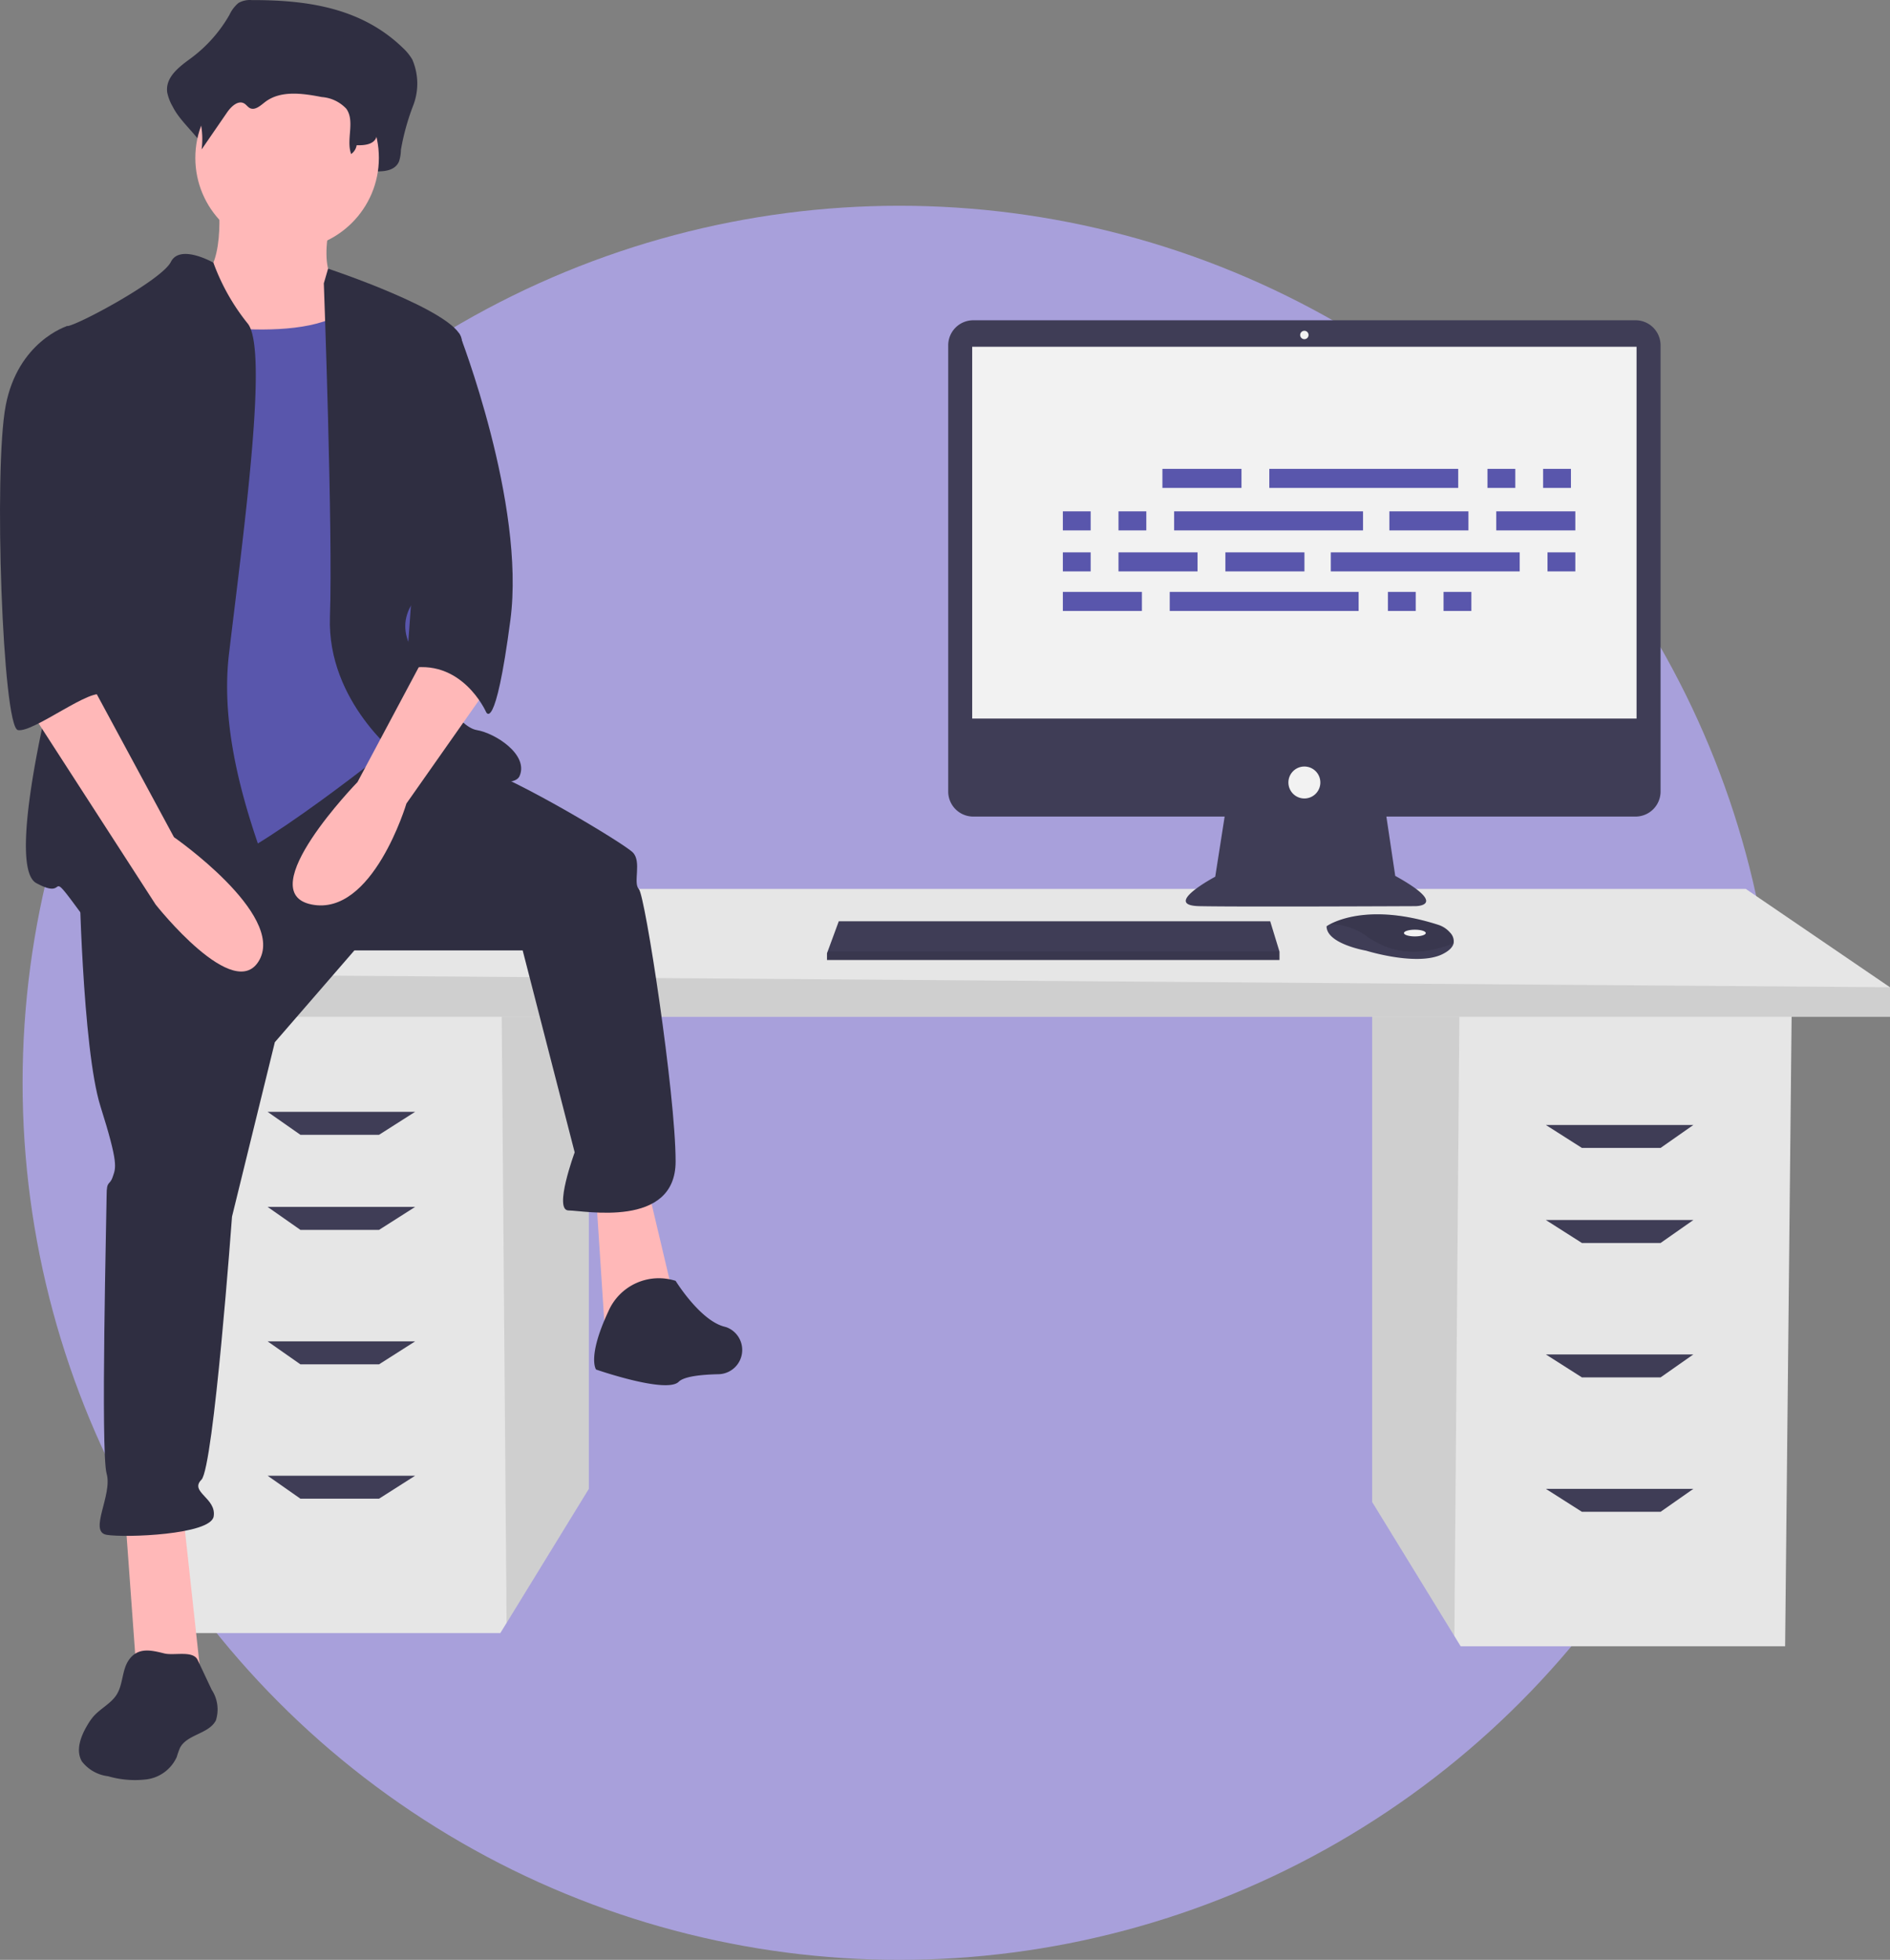 <svg xmlns="http://www.w3.org/2000/svg" width="165.968" height="172.064" viewBox="0 0 165.968 172.064"><rect x="0" y="0" width="165.968" height="172.064" fill="#808080" stroke="none"/><g transform="translate(-557.016 -1616.936)"><circle cx="77" cy="77" r="77" transform="translate(559 1635)" fill="#a8a0db"/><g transform="translate(557.016 1616.965)"><path d="M516.326,380.018V423.19l7.221,11.769.55.9H552.59l.576-55.836Z" transform="translate(-395.832 -291.356)" fill="#e6e6e6"/><path d="M516.326,380.018V423.19l7.221,11.769.443-54.941Z" transform="translate(-395.832 -291.356)" opacity="0.1"/><path d="M100.543,375.084v43.172l-7.221,11.769-.55.895H64.279L63.7,375.084Z" transform="translate(-48.837 -287.574)" fill="#e6e6e6"/><path d="M196.387,375.084v43.172l-7.221,11.769-.443-54.941Z" transform="translate(-144.681 -287.574)" opacity="0.1"/><path d="M202.513,343.02v2.59H47.67v-3.742l14.391-7.483H189.85Z" transform="translate(-36.545 -256.372)" fill="#e6e6e6"/><path d="M202.513,367.6v2.59H47.67v-3.742Z" transform="translate(-36.545 -280.955)" opacity="0.1"/><path d="M110.488,420.265H103.58L100.7,418.25h12.952Z" transform="translate(-77.201 -320.666)" fill="#3f3d56"/><path d="M110.488,456.031H103.58l-2.878-2.015h12.952Z" transform="translate(-77.201 -348.085)" fill="#3f3d56"/><path d="M110.488,506.6H103.58l-2.878-2.015h12.952Z" transform="translate(-77.201 -386.85)" fill="#3f3d56"/><path d="M110.488,557.162H103.58l-2.878-2.015h12.952Z" transform="translate(-77.201 -425.616)" fill="#3f3d56"/><path d="M584.857,425.2h6.908l2.878-2.015H581.691Z" transform="translate(-445.943 -324.448)" fill="#3f3d56"/><path d="M584.857,460.964h6.908l2.878-2.015H581.691Z" transform="translate(-445.943 -351.867)" fill="#3f3d56"/><path d="M584.857,511.53h6.908l2.878-2.015H581.691Z" transform="translate(-445.943 -390.633)" fill="#3f3d56"/><path d="M584.857,562.095h6.908l2.878-2.015H581.691Z" transform="translate(-445.943 -429.397)" fill="#3f3d56"/><path d="M661.562,235.615H603.41a2.2,2.2,0,0,0-2.2,2.2v39.172a2.2,2.2,0,0,0,2.2,2.2h22.075l-.827,5.28s-4.726,2.511-1.4,2.585,18.979,0,18.979,0,3.028,0-1.772-2.659l-.778-5.206h21.878a2.2,2.2,0,0,0,2.2-2.2V237.814a2.2,2.2,0,0,0-2.2-2.2Z" transform="translate(-517.944 -207.526)" fill="#3f3d56"/><rect width="58.341" height="32.641" transform="translate(85.371 30.415)" fill="#f2f2f2"/><circle cx="0.369" cy="0.369" r="0.369" transform="translate(114.172 29.012)" fill="#f2f2f2"/><circle cx="1.403" cy="1.403" r="1.403" transform="translate(113.139 67.266)" fill="#f2f2f2"/><path d="M350.933,349.219v.739H311.2v-.591l.055-.148.979-2.659H350.12Z" transform="translate(-238.578 -265.706)" fill="#3f3d56"/><path d="M754.733,461.659c-.072.309-.346.636-.963.945-2.216,1.108-6.72-.3-6.72-.3s-3.471-.591-3.471-2.142a2.778,2.778,0,0,1,.3-.181c.931-.493,4.02-1.709,9.5.051a2.284,2.284,0,0,1,1.041.682A1.089,1.089,0,0,1,754.733,461.659Z" transform="translate(-627.088 -378.87)" fill="#3f3d56"/><path d="M755.733,461.659c-2.712,1.039-5.129,1.117-7.609-.606a5.448,5.448,0,0,0-3.241-1.067c.931-.493,4.02-1.709,9.5.052a2.284,2.284,0,0,1,1.041.682A1.089,1.089,0,0,1,755.733,461.659Z" transform="translate(-628.088 -378.87)" opacity="0.1"/><ellipse cx="0.96" cy="0.295" rx="0.96" ry="0.295" transform="translate(123.285 81.592)" fill="#f2f2f2"/><path d="M350.933,357.952v.739H311.2V358.1l.055-.148Z" transform="translate(-238.578 -274.44)" opacity="0.1"/><path d="M314.669,115.137a2,2,0,0,0-1.158.259,3.02,3.02,0,0,0-.783,1.034,12.365,12.365,0,0,1-3.368,3.8c-1,.733-2.273,1.647-2.1,3a4.054,4.054,0,0,0,.488,1.266c.923,1.864,3.443,3.3,3.2,5.431.917-1.536-.31-2.3.608-3.831.437-.731,1.2-1.557,1.855-1.1.221.154.366.43.6.565.549.322,1.132-.294,1.618-.73,1.675-1.5,4.057-1.11,6.141-.641a3.84,3.84,0,0,1,2.646,1.452c.765,1.236-.727,2.572-1.1,3.97a.762.762,0,0,0,.817.948c.625-.062,1.366-.112,1.4-.387.787.028,1.751-.061,2.088-.88a3.444,3.444,0,0,0,.162-1,20.608,20.608,0,0,1,1.095-3.942,5.324,5.324,0,0,0-.1-4.006,4.636,4.636,0,0,0-.855-1.04C324.207,115.723,319.335,115.131,314.669,115.137Z" transform="translate(-292.578 -115.159)" fill="#2f2e41"/><path d="M316.671,185.86s.806,6.716-2.149,7.253,2.686,9.671,2.686,9.671L330.64,204.4l-3.224-10.746s-2.149-.806-.806-6.179S316.671,185.86,316.671,185.86Z" transform="translate(-297.502 -168.401)" fill="#ffb8b8"/><path d="M47.028,569.318,48.1,584.093h5.641l-1.612-14.775Z" transform="translate(-36.053 -436.48)" fill="#ffb8b8"/><path d="M224.3,447.835l.806,12.357,6.179-2.686L228.87,447.3Z" transform="translate(-171.958 -342.935)" fill="#ffb8b8"/><path d="M274.167,405s.269,15.581,1.88,20.685,1.343,5.373,1.075,6.179-.537.269-.537,1.612-.537,22.566,0,24.446-1.612,5.1,0,5.373,9.134,0,9.4-1.612-2.149-2.149-1.075-3.224,2.686-23.1,2.686-23.1l3.761-15.312,6.985-8.059H313.12l4.567,17.73s-1.88,5.1-.537,5.1,9.4,1.612,9.4-4.3-2.686-23.371-3.224-23.909.269-2.418-.537-3.224-10.208-6.447-13.7-7.522-8.391-2.353-8.391-2.353Z" transform="translate(-267.222 -328.577)" fill="#2f2e41"/><path d="M475.13,596.285a4.831,4.831,0,0,0-5.91,2.686c-1.88,4.03-1.075,5.1-1.075,5.1s6.179,2.149,7.253,1.075c.467-.468,1.952-.63,3.48-.664a2.13,2.13,0,0,0,.749-4.112q-.1-.034-.2-.06C477.279,599.777,475.13,596.285,475.13,596.285Z" transform="translate(-415.8 -483.863)" fill="#2f2e41"/><circle cx="8.059" cy="8.059" r="8.059" transform="translate(17.153 5.773)" fill="#ffb8b8"/><path d="M285.488,227.878s13.163,2.686,16.387-1.612,4.567,12.089,4.567,12.089l1.612,17.193-2.418,9.4s-12.626,10.208-16.656,11.014-10.208,1.343-10.208,1.343,1.88-29.819,1.88-30.356S285.488,227.878,285.488,227.878Z" transform="translate(-270.752 -199.808)" fill="#5956ac"/><path d="M270.62,211.43s-2.929-1.678-3.735-.066-8.328,5.641-9.134,5.641,1.612,22.3.537,24.983-6.179,22.3-3.224,23.909.806-1.612,3.761,2.418,17.461,4.03,18.267,2.418-6.447-13.7-5.1-24.983,3.492-26.864,1.612-29.013A18.689,18.689,0,0,1,270.62,211.43Z" transform="translate(-251.881 -188.398)" fill="#2f2e41"/><path d="M366.258,217.49l.374-1.288s11.177,3.705,11.715,6.123.269,19.342-1.612,20.685-4.567,3.492-2.686,6.716,4.03,6.716,5.641,6.985,4.567,2.149,3.761,4.03-10.477-1.612-10.477-1.612-6.447-4.835-6.179-12.357S366.258,217.49,366.258,217.49Z" transform="translate(-337.822 -192.644)" fill="#2f2e41"/><path d="M366.683,357.554l-6.447,12.089s-9.4,9.671-4.03,10.746,8.328-8.865,8.328-8.865l6.985-9.94Z" transform="translate(-328.844 -301.009)" fill="#ffb8b8"/><path d="M320.888,124.178a1.829,1.829,0,0,0-.943.183,2.2,2.2,0,0,0-.638.731,9.281,9.281,0,0,1-2.742,2.689c-.815.518-1.851,1.164-1.711,2.12a2.651,2.651,0,0,0,.4.895,7.039,7.039,0,0,1,.855,4.387l2.24-3.256c.356-.517.973-1.1,1.51-.776.18.109.3.3.485.4.447.228.922-.207,1.317-.516,1.363-1.063,3.3-.784,5-.453a3.275,3.275,0,0,1,2.154,1.026c.787,1.1-.035,2.7.424,3.977a1.172,1.172,0,0,0,.485-.774c.641.02,1.425-.043,1.7-.622a2.144,2.144,0,0,0,.132-.708,13.1,13.1,0,0,1,.891-2.786,3.308,3.308,0,0,0-.08-2.832,3.426,3.426,0,0,0-.7-.735C328.653,124.592,324.687,124.174,320.888,124.178Z" transform="translate(-298.405 -122.091)" fill="#2f2e41"/><path d="M399.488,237.836l2.5.664s5.825,14.917,4.482,25.125-2.149,8.059-2.149,8.059-2.149-4.835-6.985-3.761Z" transform="translate(-361.649 -209.229)" fill="#2f2e41"/><path d="M278.532,736.843c-.648.88-.518,2.139-1.092,3.069-.5.806-1.435,1.229-2.057,1.944a5.212,5.212,0,0,0-.529.761c-.577.967-1.046,2.206-.478,3.178a3.412,3.412,0,0,0,2.3,1.3,8.44,8.44,0,0,0,3.4.273,3.385,3.385,0,0,0,2.63-1.963,7.584,7.584,0,0,1,.281-.794c.611-1.2,2.527-1.216,3.152-2.411a3.139,3.139,0,0,0-.367-2.7l-1.228-2.608c-.407-.866-2.059-.368-2.92-.575C280.5,736.04,279.34,735.741,278.532,736.843Z" transform="translate(-267.185 -591.182)" fill="#2f2e41"/><path d="M254.6,374.4l11.283,17.461s6.985,8.865,9.134,4.835-7.522-10.746-7.522-10.746l-7.253-13.432Z" transform="translate(-252.219 -312.481)" fill="#ffb8b8"/><path d="M252.426,238.373l-2.149-.537s-4.3,1.343-5.373,6.985-.269,28.207,1.075,28.476,6.634-3.929,7.481-3.039-1.84-3.677-1.034-6.095S252.426,238.373,252.426,238.373Z" transform="translate(-244.406 -209.229)" fill="#2f2e41"/><g transform="translate(93.333 41.135)"><rect width="6.943" height="1.672" transform="translate(8.743)" fill="#5956ac"/><rect width="2.443" height="1.672" transform="translate(37.288)" fill="#5956ac"/><rect width="2.443" height="1.672" transform="translate(42.174)" fill="#5956ac"/><rect width="16.587" height="1.672" transform="translate(18.13)" fill="#5956ac"/><rect width="6.943" height="1.672" transform="translate(0 10.801)" fill="#5956ac"/><rect width="2.443" height="1.672" transform="translate(28.544 10.801)" fill="#5956ac"/><rect width="2.443" height="1.672" transform="translate(33.43 10.801)" fill="#5956ac"/><rect width="16.587" height="1.672" transform="translate(9.386 10.801)" fill="#5956ac"/><rect width="6.943" height="1.672" transform="translate(28.673 3.729)" fill="#5956ac"/><rect width="6.943" height="1.672" transform="translate(38.059 3.729)" fill="#5956ac"/><rect width="2.443" height="1.672" transform="translate(0 3.729)" fill="#5956ac"/><rect width="2.443" height="1.672" transform="translate(4.886 3.729)" fill="#5956ac"/><rect width="16.587" height="1.672" transform="translate(9.772 3.729)" fill="#5956ac"/><rect width="6.943" height="1.672" transform="translate(14.272 7.329)" fill="#5956ac"/><rect width="6.943" height="1.672" transform="translate(4.886 7.329)" fill="#5956ac"/><rect width="2.443" height="1.672" transform="translate(0 7.329)" fill="#5956ac"/><rect width="2.443" height="1.672" transform="translate(42.559 7.329)" fill="#5956ac"/><rect width="16.587" height="1.672" transform="translate(23.53 7.329)" fill="#5956ac"/></g></g></g></svg>